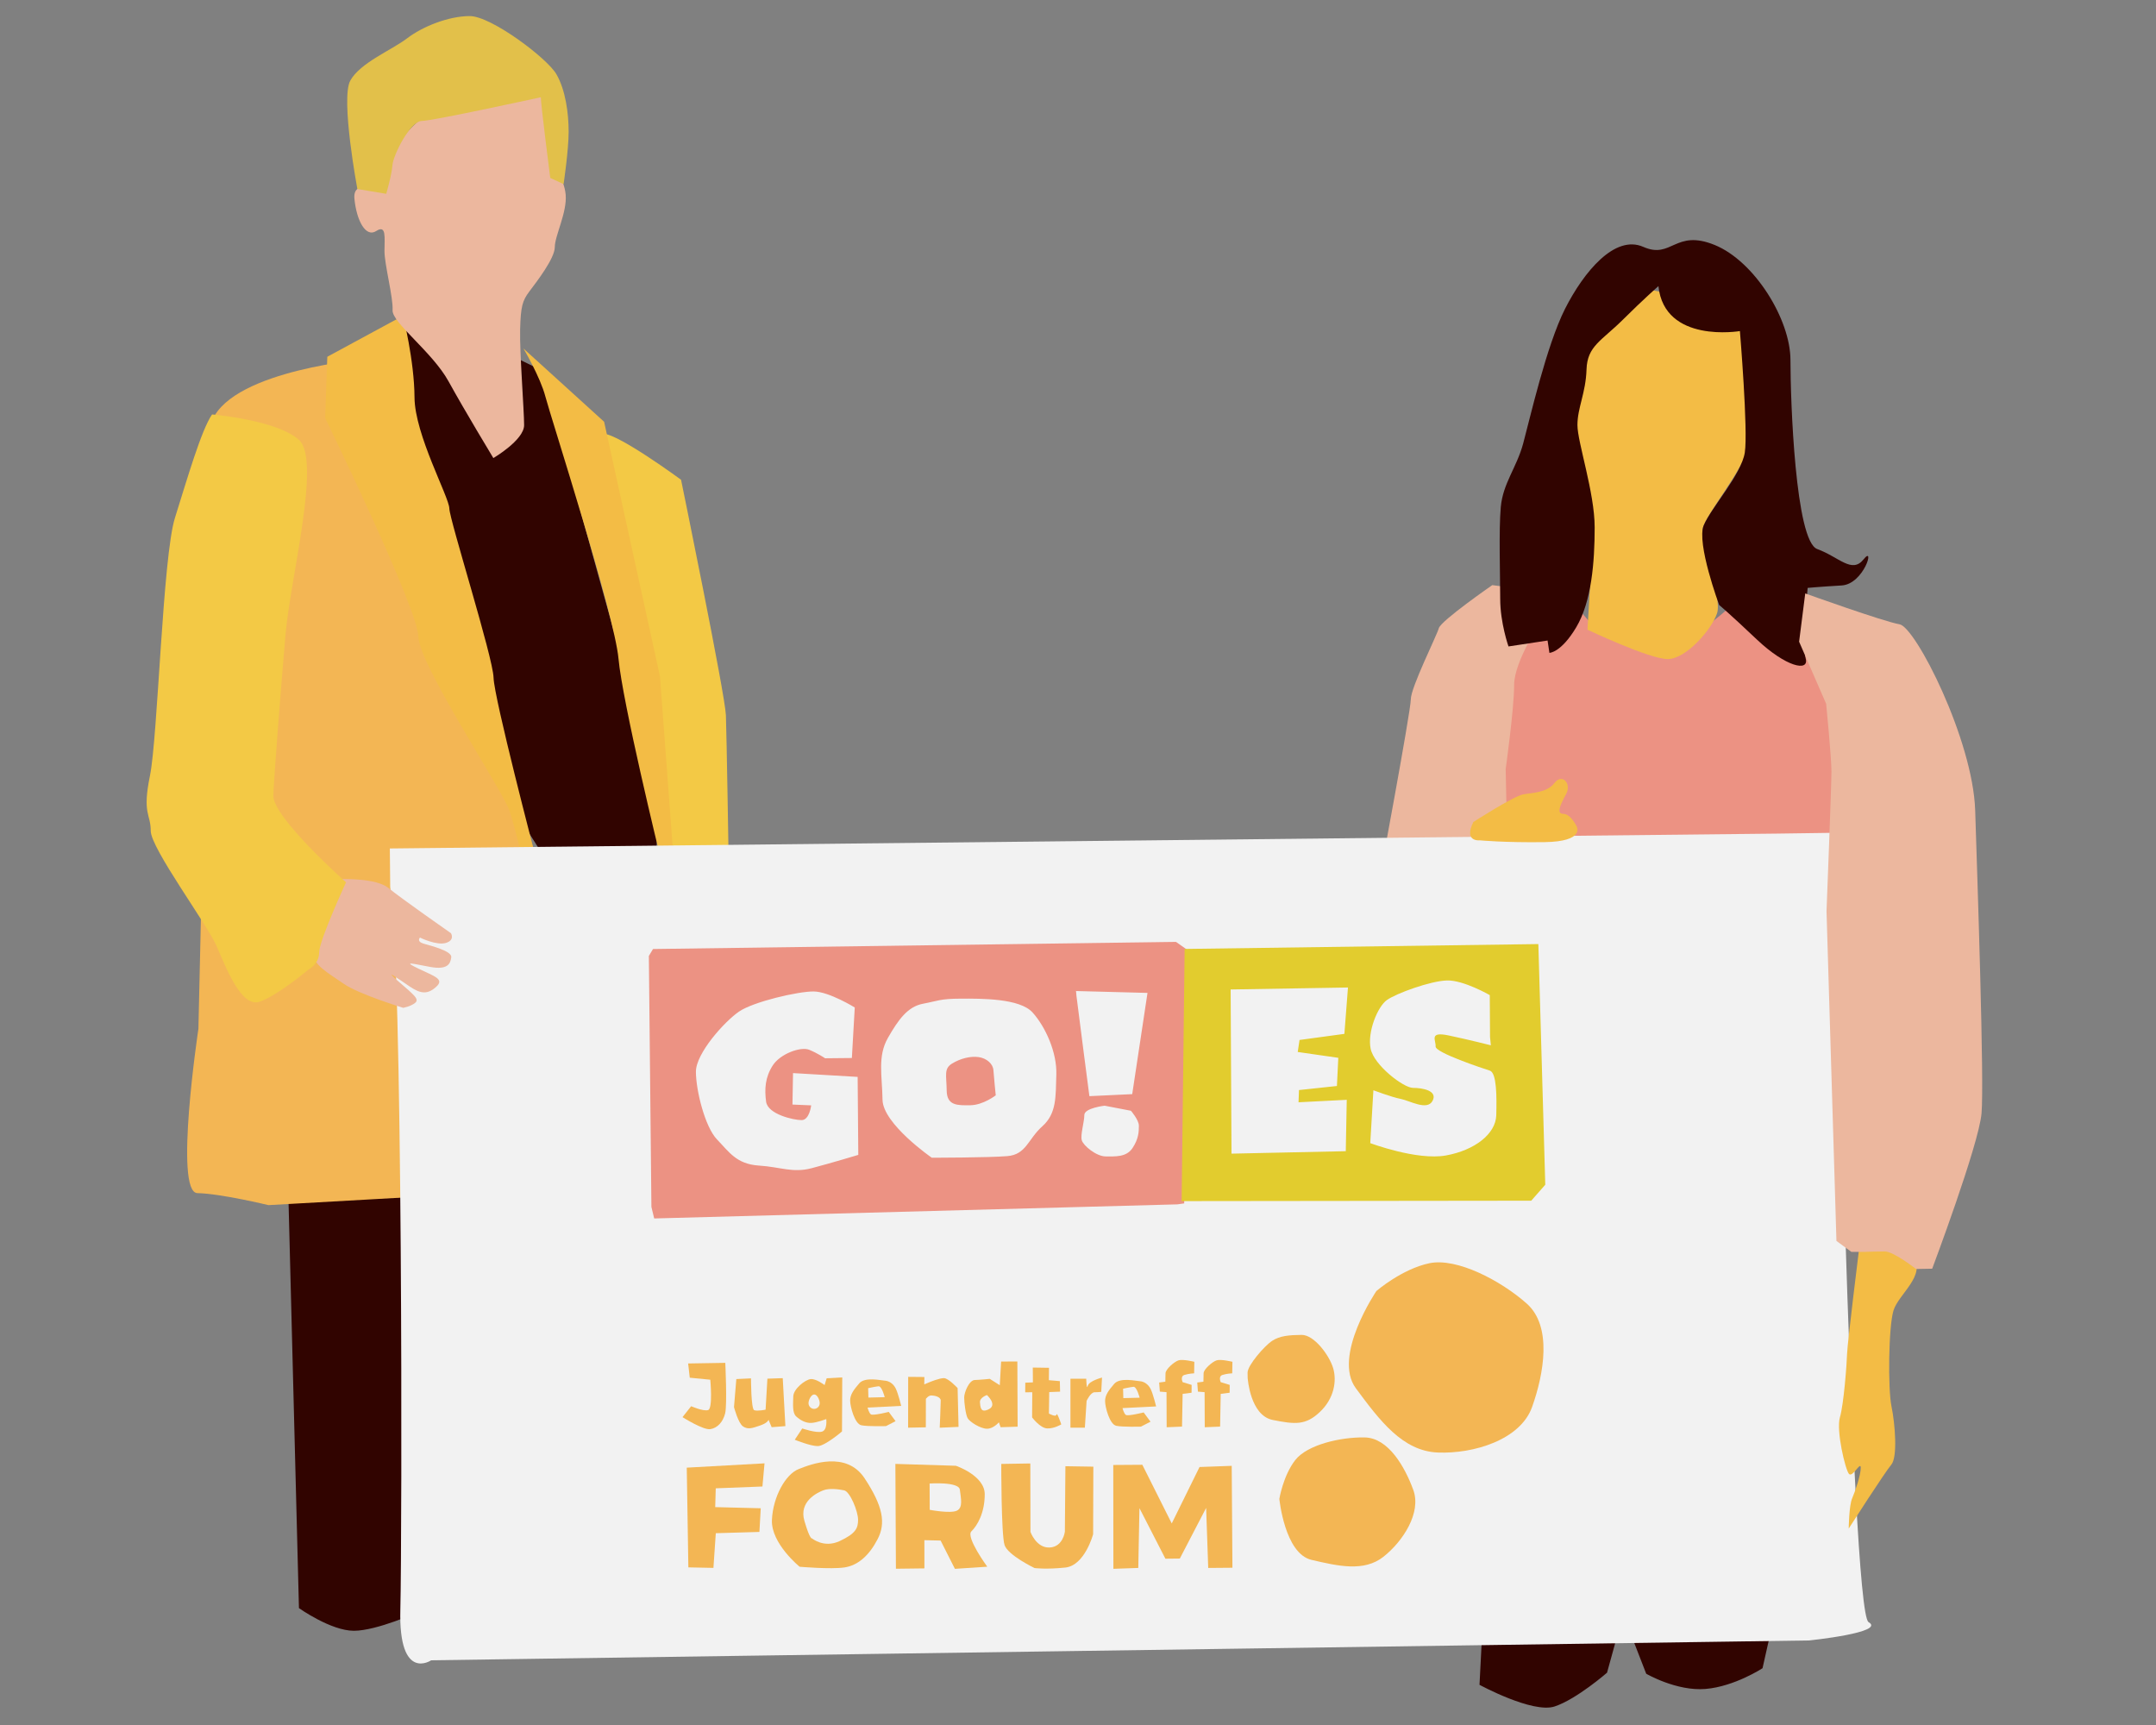 <?xml version="1.0" encoding="UTF-8" standalone="no"?>
<!DOCTYPE svg PUBLIC "-//W3C//DTD SVG 1.1//EN" "http://www.w3.org/Graphics/SVG/1.1/DTD/svg11.dtd">
<svg width="100%" height="100%" viewBox="0 0 1000 800" version="1.1" xmlns="http://www.w3.org/2000/svg" xmlns:xlink="http://www.w3.org/1999/xlink" xml:space="preserve" xmlns:serif="http://www.serif.com/" style="fill-rule:evenodd;clip-rule:evenodd;stroke-linejoin:round;stroke-miterlimit:2;">
    <rect x="0" y="0" width="1000" height="800" fill="#808080" stroke="none"/>
    <g transform="matrix(1.693,0,0,1.714,-1366.13,-3785.06)">
        <g id="Ebene3">
            <g>
                <path d="M885.867,2529.24L888.83,2643.44C888.83,2643.44 897.566,2649.57 903.868,2649.57C910.169,2649.57 921.423,2644.53 921.423,2644.53L926.974,2558.38L921.279,2529.19L885.867,2529.24Z" style="fill:rgb(49,4,0);"/>
                <path d="M907.73,2305.42C907.73,2305.42 871.082,2308.33 865.077,2322.01L861.286,2486.69C861.286,2486.69 854.527,2531.02 861.013,2531.15C867.5,2531.29 880.47,2534.4 880.47,2534.4L920.822,2532.15L949.122,2483.41L952.835,2439.2L940.32,2400.68L907.73,2305.42Z" style="fill:rgb(243,182,84);"/>
                <path d="M1006.55,2441.01C1006.55,2441.01 1006.01,2407.47 1005.8,2401.83C1005.59,2396.19 993.514,2338.13 993.514,2338.13C993.514,2338.13 976.485,2325.77 972.3,2325.7C968.116,2325.63 974.816,2366.15 974.816,2366.15L988.18,2415.41L989.827,2439L990.595,2443.57L1006.55,2441.01Z" style="fill:rgb(243,201,69);"/>
                <path d="M915.383,2302.84C915.383,2302.84 917.806,2294.78 921.524,2297.48C925.242,2300.18 939.143,2328.2 943.015,2327.34C946.888,2326.47 948.61,2321.46 948.61,2321.46L949.135,2305.55L955.269,2308.51L987.851,2424.53L986.252,2443.56L958.216,2443.6L949.285,2429.72L935.72,2384.33L916.494,2341.21L915.383,2302.84Z" style="fill:rgb(49,4,0);"/>
                <path d="M917.335,2293.76L896.601,2304.85L896.006,2321.41C896.006,2321.41 921.408,2372.95 921.539,2380.55C921.67,2388.14 944.739,2422.35 946.496,2427.66C948.252,2432.97 949.881,2440.08 949.881,2440.08L953.591,2439.82C953.591,2439.82 942.281,2397.18 942.146,2391.68C942.012,2386.19 930.086,2348.99 930.029,2345.89C929.973,2342.79 920.548,2325.92 920.491,2315.86C920.435,2305.79 917.335,2293.76 917.335,2293.76Z" style="fill:rgb(243,188,69);"/>
                <path d="M950.327,2302.61L972.435,2322.44L987.73,2391.28L991.387,2439.68L987.696,2439.68C987.696,2439.68 977.457,2398.34 976.368,2386.49C975.279,2374.63 957.772,2321.03 956.356,2315.66C954.941,2310.3 950.327,2302.61 950.327,2302.61" style="fill:rgb(243,188,69);"/>
                <path d="M1243.2,2377.46L1233.94,2366.99L1215.44,2394.88L1215.85,2433.47L1216.14,2442.1L1303.77,2446.45L1310.53,2439.25L1311.27,2397.6L1300.37,2377.48L1283.59,2370.11C1283.59,2370.11 1274.24,2378.91 1268.8,2381.22C1263.35,2383.52 1243.2,2377.46 1243.2,2377.46Z" style="fill:rgb(236,146,131);"/>
                <path d="M1213.34,2643.39L1212.26,2664.19C1212.26,2664.19 1226.82,2672.01 1232.84,2670.05C1238.86,2668.09 1247.2,2660.91 1247.2,2660.91L1251.61,2645.12L1257.93,2661.19C1257.93,2661.19 1266.23,2665.97 1274.19,2665.31C1282.14,2664.65 1289.8,2659.7 1289.8,2659.7L1293.68,2642.65L1213.34,2643.39Z" style="fill:rgb(49,4,0);"/>
                <path d="M1229.44,2375.87C1229.44,2375.87 1221.75,2387.16 1221.75,2393.61C1221.75,2400.06 1219.43,2416.43 1219.43,2416.43L1219.69,2428.6L1218.95,2440.25L1184.4,2448.49C1184.4,2448.49 1193.44,2400.79 1193.44,2397.55C1193.44,2394.32 1200.55,2380.32 1201.11,2378.3C1201.67,2376.27 1215.76,2366.64 1215.76,2366.64L1222.75,2367.56L1229.44,2375.87Z" style="fill:rgb(236,183,158);"/>
                <g transform="matrix(1.019,0,0,0.996,-17.513,29.787)">
                    <path d="M913.98,2428.26L913.881,2417.78L1286.91,2413.74L1302.37,2413.52C1302.37,2413.52 1306.64,2625.12 1311.44,2627.95C1316.25,2630.77 1295.49,2632.93 1295.49,2632.93L924.997,2638.32C924.997,2638.32 916.209,2644.37 916.703,2624.59C917.196,2604.81 917.384,2447.57 913.98,2428.26Z" style="fill:rgb(242,242,242);"/>
                </g>
                <g transform="matrix(1,0,0,1,0,20)">
                    <path d="M942.09,2312.26C942.09,2312.26 950.517,2307.39 950.517,2303.35C950.517,2299.31 949.261,2283.55 949.427,2277.42C949.592,2271.28 950.03,2269.69 951.976,2267.15C953.923,2264.6 958.924,2258.23 958.924,2255.18C958.924,2252.13 962.317,2245.79 961.906,2241.01C961.496,2236.23 957.759,2232.11 957.619,2235.02C957.479,2237.93 959.024,2216.6 955.38,2214.18C951.736,2211.76 932.903,2216.03 927.67,2217.32C922.438,2218.6 914.259,2228.25 913.442,2231.34C912.625,2234.43 911.789,2240.34 911.789,2240.34C911.789,2240.34 903.448,2236.22 904.029,2242.11C904.611,2248 907.129,2252.66 909.985,2250.84C912.841,2249.01 912.262,2252.58 912.262,2256.25C912.262,2259.92 914.699,2268.92 914.481,2272.25C914.263,2275.58 925.385,2283.56 929.804,2291.49C934.223,2299.42 942.09,2312.26 942.09,2312.26Z" style="fill:rgb(236,183,158);"/>
                </g>
                <g transform="matrix(1,0,0,1,0,20)">
                    <path d="M900.533,2426.18C900.533,2426.18 910.024,2425.86 913.37,2428.6C916.716,2431.34 930.473,2440.82 930.473,2440.82C930.473,2440.82 931.647,2442.67 929.106,2443.45C926.564,2444.23 921.991,2442.01 921.991,2442.01C921.991,2442.01 920.953,2443.05 922.965,2443.64C924.977,2444.23 930.792,2445.63 930.56,2447.34C930.327,2449.04 929.634,2450.82 924.801,2449.95C919.967,2449.09 917.011,2448.24 921.527,2450.39C926.043,2452.53 928.737,2453.24 926.441,2455.32C924.146,2457.39 922.247,2457.31 919.147,2455.23C916.048,2453.15 911.65,2450.06 915.994,2453.79C920.338,2457.51 921.905,2458.67 920.652,2459.68C919.398,2460.68 917.38,2461.01 917.38,2461.01C917.38,2461.01 905.249,2457.36 901.1,2454.51C896.951,2451.65 892.618,2449.34 892.933,2446.48C893.248,2443.62 894.579,2442.78 894.579,2441.05C894.579,2439.32 894.03,2437.53 895.085,2434.73C896.14,2431.94 900.533,2426.18 900.533,2426.18Z" style="fill:rgb(236,183,158);"/>
                </g>
                <g transform="matrix(1,0,0,1,0,20)">
                    <path d="M1241.84,2358.7C1241.84,2358.7 1243.11,2338.57 1243.11,2333.37C1243.11,2328.17 1239.55,2323.85 1239.24,2320.28C1238.93,2316.72 1236.54,2304.9 1236.69,2301.67C1236.85,2298.44 1241.36,2286.12 1243.12,2281.72C1244.88,2277.32 1250.55,2266.53 1256.3,2266.53C1262.05,2266.53 1282.9,2272.17 1284.31,2277.31C1285.73,2282.45 1286.69,2304.07 1285.56,2309.84C1284.43,2315.6 1274.27,2327.43 1273.41,2331.32C1272.56,2335.21 1278.86,2349.86 1277.33,2354.3C1275.79,2358.75 1268.84,2366.59 1263.89,2366.65C1258.93,2366.71 1241.84,2358.7 1241.84,2358.7Z" style="fill:rgb(243,188,69);"/>
                </g>
                <g transform="matrix(1,0,0,1,0,20)">
                    <path d="M1316.28,2526.02C1316.28,2526.02 1327.31,2523.46 1331.03,2528.42C1334.75,2533.37 1327.07,2538.46 1325.68,2542.9C1324.3,2547.34 1324.14,2564.12 1325.13,2568.86C1326.12,2573.59 1326.84,2582.58 1325.08,2584.62C1323.32,2586.66 1313.41,2601.91 1313.41,2601.91C1313.41,2601.91 1313.5,2595.63 1314.35,2593.74C1315.19,2591.84 1316.71,2587.42 1316.71,2585.47C1316.71,2583.51 1314.46,2588.26 1313.47,2587.11C1312.47,2585.95 1309.93,2575.4 1311,2571.81C1312.07,2568.22 1312.88,2557.39 1312.97,2554.5C1313.07,2551.6 1316.28,2526.02 1316.28,2526.02Z" style="fill:rgb(243,188,69);"/>
                </g>
                <g transform="matrix(1,0,0,1,0,20)">
                    <path d="M1210.58,2410.73C1210.58,2410.73 1221.55,2403.76 1224.19,2403.27C1226.84,2402.79 1230.76,2402.83 1232.81,2400.16C1234.87,2397.49 1237.56,2400.32 1236,2403.14C1234.44,2405.97 1233.2,2408.53 1235.22,2408.53C1237.25,2408.53 1238.9,2411.97 1238.9,2411.97C1238.9,2411.97 1241.2,2416.02 1230.09,2416.18C1218.97,2416.33 1212.3,2415.69 1212.3,2415.69C1212.3,2415.69 1207.83,2416.19 1210.58,2410.73Z" style="fill:rgb(243,188,69);"/>
                </g>
                <g transform="matrix(0.654,0,0,0.65,378.783,887.532)">
                    <path d="M1151.98,2427.35L1147.26,2424.05L928.199,2427.03L926.464,2429.92L927.537,2534.38L928.7,2539.19L1147.89,2533.32L1150.72,2532.92L1151.98,2427.35ZM1014.2,2512.73L1013.93,2480.26L986.86,2478.68L986.624,2491.78L994.462,2492.11C994.462,2492.11 993.78,2498.25 990.443,2498.25C987.106,2498.25 976.292,2495.84 975.582,2490.58C974.872,2485.32 975.168,2480.47 978.338,2475.53C981.507,2470.6 990.114,2467.56 993.618,2468.97C997.122,2470.38 1000.3,2472.51 1000.3,2472.51L1011.51,2472.4L1012.72,2451.37C1012.72,2451.37 1001.98,2444.76 995.504,2444.7C989.031,2444.64 970.364,2448.93 964.273,2453.05C958.182,2457.17 946.176,2470.44 946.176,2478.11C946.176,2485.77 949.949,2501.09 955.03,2506.31C960.111,2511.54 963.171,2516.55 972.493,2517.17C981.815,2517.78 986.727,2520.34 994.646,2518.27C1002.57,2516.21 1014.2,2512.73 1014.2,2512.73ZM1044.97,2513.9C1044.97,2513.9 1024.49,2499.82 1024.35,2489.76C1024.2,2479.72 1022.19,2471.74 1026.6,2464.05C1031.01,2456.36 1034.93,2451 1041.29,2449.81C1047.65,2448.62 1048.38,2447.72 1057.07,2447.69C1065.75,2447.66 1081.84,2447.51 1087.23,2453.47C1092.61,2459.44 1097.45,2470.03 1097.16,2479.28C1096.87,2488.53 1097.32,2495.47 1091.3,2500.82C1085.27,2506.16 1084.59,2512.59 1076.63,2513.24C1068.68,2513.9 1044.97,2513.9 1044.97,2513.9ZM1117.38,2492.25C1117.38,2492.25 1108.89,2493.22 1108.89,2496.12C1108.89,2499.02 1107.15,2504.47 1107.83,2506.68C1108.51,2508.89 1113.9,2513.37 1117.86,2513.37C1121.82,2513.37 1126.51,2513.74 1129.08,2509.88C1131.65,2506.03 1131.74,2503.03 1131.74,2500.6C1131.74,2498.17 1128.41,2494.36 1128.41,2494.36L1117.38,2492.25ZM1071.78,2487.93C1071.78,2487.93 1066.52,2491.99 1061.17,2492.06C1055.81,2492.13 1051.31,2492.32 1051.23,2485.95C1051.15,2479.58 1049.96,2476.86 1053.48,2474.71C1057,2472.57 1061.23,2471.53 1064.62,2472.02C1068.01,2472.51 1070.64,2474.83 1070.81,2477.5C1070.98,2480.17 1071.78,2487.93 1071.78,2487.93ZM1105.46,2444.52L1135.35,2445.3L1128.95,2487.44L1111.01,2488.28C1111.01,2488.28 1105.96,2449.8 1105.6,2446.59C1105.24,2443.38 1105.46,2444.52 1105.46,2444.52Z" style="fill:rgb(236,146,131);"/>
                </g>
                <g transform="matrix(0.654,0,0,0.65,378.783,887.532)">
                    <path d="M1150.91,2427L1299.08,2424.97L1301.98,2525.15L1296.1,2531.8L1149.65,2531.97L1150.91,2427ZM1278.84,2463.72L1278.73,2446.22C1278.73,2446.22 1267.72,2439.91 1260.77,2440.12C1253.81,2440.33 1239.54,2445.5 1235.64,2448.26C1231.74,2451.02 1227.38,2461.61 1228.83,2468.55C1230.28,2475.49 1242.65,2484.83 1246.55,2484.83C1250.45,2484.83 1257.02,2485.94 1254.77,2490.22C1252.52,2494.49 1245.19,2490.14 1241.41,2489.42C1237.64,2488.7 1229.98,2485.83 1229.98,2485.83L1228.67,2507.83C1228.67,2507.83 1248.23,2515.14 1260.35,2512.97C1272.46,2510.8 1281.22,2503.97 1281.45,2496.25C1281.67,2488.53 1281.66,2478.57 1278.76,2477.65C1275.86,2476.74 1255.83,2470.15 1256.04,2467.6C1256.25,2465.06 1253.05,2461.23 1261.56,2463.02C1270.07,2464.8 1279.19,2467.11 1279.19,2467.11L1278.84,2463.72ZM1170.18,2443.87L1219.33,2443.05L1217.83,2462.35L1199.04,2464.89L1198.28,2469.89L1215.28,2472.32L1214.7,2484.05L1198.81,2485.74L1198.62,2490.83L1218.82,2489.8L1218.41,2511.19L1170.54,2512.21L1170.18,2443.87Z" style="fill:rgb(226,204,46);"/>
                </g>
                <g transform="matrix(0.672,0,0,0.672,309.704,1107.76)">
                    <path d="M1093.62,2204.49L1107.32,2203.81C1107.32,2203.81 1106.12,2198.89 1105.11,2196.84C1104.1,2194.79 1102.25,2193.73 1100.66,2193.65C1099.08,2193.57 1092.57,2192.01 1090.21,2194.74C1087.85,2197.46 1086.51,2199.28 1086.51,2201.67C1086.51,2204.07 1088.36,2211.05 1091.07,2211.61C1093.78,2212.16 1101.12,2211.95 1101.12,2211.95L1105.03,2209.96L1102.24,2206.23C1102.24,2206.23 1095.83,2207.82 1094.98,2207.23C1094.14,2206.64 1093.62,2204.49 1093.62,2204.49ZM1093.95,2200.46L1100.6,2200.3C1100.6,2200.3 1099.44,2195.78 1098.07,2195.91C1096.71,2196.04 1093.85,2196.68 1093.85,2196.68L1093.95,2200.46Z" style="fill:rgb(243,182,84);"/>
                    <g transform="matrix(1,0,0,1,103.933,0.216)">
                        <path d="M1093.62,2204.49L1107.32,2203.81C1107.32,2203.81 1106.12,2198.89 1105.11,2196.84C1104.1,2194.79 1102.25,2193.73 1100.66,2193.65C1099.08,2193.57 1092.57,2192.01 1090.21,2194.74C1087.85,2197.46 1086.51,2199.28 1086.51,2201.67C1086.51,2204.07 1088.36,2211.05 1091.07,2211.61C1093.78,2212.16 1101.12,2211.95 1101.12,2211.95L1105.03,2209.96L1102.24,2206.23C1102.24,2206.23 1095.83,2207.82 1094.98,2207.23C1094.14,2206.64 1093.62,2204.49 1093.62,2204.49ZM1093.95,2200.46L1100.6,2200.3C1100.6,2200.3 1099.44,2195.78 1098.07,2195.91C1096.71,2196.04 1093.85,2196.68 1093.85,2196.68L1093.95,2200.46Z" style="fill:rgb(243,182,84);"/>
                    </g>
                    <path d="M1215.55,2212.41L1221.81,2212.15L1222.06,2198.97L1225.7,2198.51L1225.73,2195.36L1222.07,2194.26C1222.07,2194.26 1220.98,2191.93 1222.75,2191.36C1224.52,2190.78 1226.75,2190.7 1226.75,2190.7L1226.83,2186.05C1226.83,2186.05 1222.21,2184.93 1220.42,2185.46C1218.64,2186 1215.08,2189.09 1215.08,2190.69C1215.08,2192.3 1215.01,2194.07 1215.01,2194.07L1212.49,2194.4L1212.77,2198.07L1215.49,2198.28L1215.55,2212.41Z" style="fill:rgb(243,182,84);"/>
                    <g transform="matrix(1,0,0,1,15.526,0)">
                        <path d="M1215.55,2212.41L1221.81,2212.15L1222.06,2198.97L1225.7,2198.51L1225.73,2195.36L1222.07,2194.26C1222.07,2194.26 1220.98,2191.93 1222.75,2191.36C1224.52,2190.78 1226.75,2190.7 1226.75,2190.7L1226.83,2186.05C1226.83,2186.05 1222.21,2184.93 1220.42,2185.46C1218.64,2186 1215.08,2189.09 1215.08,2190.69C1215.08,2192.3 1215.01,2194.07 1215.01,2194.07L1212.49,2194.4L1212.77,2198.07L1215.49,2198.28L1215.55,2212.41Z" style="fill:rgb(243,182,84);"/>
                    </g>
                    <path d="M1110.14,2212.58L1117.36,2212.44L1117.39,2200.97C1117.39,2200.97 1118.4,2199.61 1119.58,2199.61C1120.77,2199.61 1123.44,2200.1 1123.44,2201.65C1123.44,2203.2 1123.03,2212.6 1123.03,2212.6L1130.7,2212.26L1130.32,2196.65C1130.32,2196.65 1126.58,2192.63 1124.73,2192.63C1122.87,2192.63 1119.08,2194.18 1119.08,2194.18L1116.73,2195.14L1116.77,2192.18L1110.17,2192.12L1110.14,2212.58Z" style="fill:rgb(243,182,84);"/>
                    <path d="M1147.15,2210.42C1147.15,2210.42 1144.95,2213.01 1142.31,2213.01C1139.66,2213.01 1135.18,2210.23 1134.38,2208.7C1133.57,2207.16 1133,2202.46 1133,2200.42C1133,2198.38 1135.02,2193.45 1137.31,2193.39C1139.59,2193.33 1143.43,2192.92 1143.43,2192.92L1147.51,2195.49L1148.06,2185.95L1154.68,2185.93L1154.79,2212.18L1147.85,2212.4L1147.15,2210.42ZM1142.28,2199.44C1142.28,2199.44 1139.34,2200.41 1139.43,2202.33C1139.53,2204.26 1139.9,2205.67 1141.07,2205.7C1142.24,2205.72 1143.32,2204.98 1143.32,2204.98C1143.32,2204.98 1146.51,2203.58 1142.28,2199.44Z" style="fill:rgb(243,182,84);"/>
                    <path d="M1160.97,2188.37L1167.58,2188.47L1167.53,2193.46L1172,2193.84L1172.1,2198.08L1167.67,2198.25L1167.55,2206.89C1167.55,2206.89 1170.44,2208.51 1170.63,2207.3C1170.83,2206.09 1172.58,2211.25 1172.58,2211.25C1172.58,2211.25 1169.71,2213.01 1166.82,2212.88C1163.93,2212.75 1160.69,2208.44 1160.69,2208.44L1160.76,2198.31L1157.88,2198.35L1157.91,2194.47L1161.02,2194.34L1160.97,2188.37Z" style="fill:rgb(243,182,84);"/>
                    <path d="M1182.76,2192.88L1176.32,2192.88L1176.32,2212.58L1182.2,2212.58L1182.91,2201.79C1182.91,2201.79 1184.5,2198.32 1186.18,2198.32C1187.87,2198.32 1188.88,2198.14 1188.88,2198.14L1189.19,2192.41C1189.19,2192.41 1183.88,2193.75 1183.39,2195.74C1182.9,2197.72 1182.76,2192.88 1182.76,2192.88Z" style="fill:rgb(243,182,84);"/>
                    <path d="M1021.12,2192.46L1029.49,2193.27C1029.49,2193.27 1030.6,2204.89 1028.61,2205.49C1026.62,2206.09 1021.69,2203.94 1021.69,2203.94L1018.17,2208.34C1018.17,2208.34 1026.65,2213.66 1029.54,2213.17C1032.44,2212.69 1034.65,2210.3 1035.54,2206.86C1036.43,2203.41 1035.61,2186.48 1035.61,2186.48L1020.46,2186.73L1021.12,2192.46Z" style="fill:rgb(243,182,84);"/>
                    <path d="M1040.11,2193.01L1046.09,2192.73C1046.09,2192.73 1046.08,2205.05 1047.4,2205.54C1048.71,2206.02 1052.04,2205.33 1052.04,2205.33L1052.78,2192.85L1059.03,2192.64L1060.11,2211.95L1054.51,2212.39L1053.23,2209.38C1053.23,2209.38 1053.09,2210.59 1049.83,2211.7C1046.56,2212.81 1044.85,2213.39 1042.86,2212.09C1040.87,2210.79 1039.16,2204.31 1039.16,2204.31L1040.11,2193.01Z" style="fill:rgb(243,182,84);"/>
                    <path d="M1076.09,2195.43C1076.09,2195.43 1072.6,2192.77 1070.39,2193.02C1068.19,2193.28 1063.39,2196.93 1063.32,2200.03C1063.25,2203.12 1062.9,2206.57 1064.46,2208.01C1066.02,2209.45 1068.3,2210.78 1070.64,2210.67C1072.98,2210.57 1076.77,2209.11 1076.77,2209.11C1076.77,2209.11 1077.34,2213.53 1075.01,2214.18C1072.68,2214.84 1066.98,2212.9 1066.98,2212.9L1063.93,2217.44C1063.93,2217.44 1070.35,2220.03 1073.32,2220C1076.29,2219.96 1083.19,2214.1 1083.19,2214.1L1083.29,2192.34L1076.94,2192.69L1076.09,2195.43ZM1071.86,2199.21C1073.12,2199.21 1074.1,2201.43 1074.1,2202.71C1074.1,2203.98 1073.08,2205.01 1071.82,2205.01C1070.57,2205.01 1069.54,2203.98 1069.54,2202.71C1069.54,2201.43 1070.61,2199.21 1071.86,2199.21Z" style="fill:rgb(243,182,84);"/>
                    <path d="M1248.61,2192.85C1248.61,2192.85 1249.64,2207.66 1258.77,2209.47C1267.9,2211.28 1272.24,2211.66 1278.02,2206.25C1283.81,2200.85 1285,2193.76 1283.41,2188.56C1281.83,2183.37 1275.64,2175.16 1270.55,2175.22C1265.46,2175.28 1261.72,2175.58 1258.58,2177.6C1255.44,2179.61 1248.54,2187.47 1248.54,2190.39C1248.54,2193.32 1248.61,2192.85 1248.61,2192.85Z" style="fill:rgb(243,182,84);"/>
                    <path d="M1030.77,2269.04L1020.55,2268.83L1019.9,2228.68L1051.6,2226.94L1050.75,2236.27L1031.72,2237L1031.5,2244.57L1050.06,2245.03L1049.52,2254.56L1031.74,2255.07L1030.77,2269.04Z" style="fill:rgb(243,182,84);"/>
                    <path d="M1065.92,2268.58C1065.92,2268.58 1054.22,2259.22 1054.62,2249.76C1055.03,2240.29 1060.27,2231.33 1065.41,2229.3C1070.54,2227.26 1084.95,2221.77 1092.43,2233C1099.9,2244.22 1101.13,2250.99 1097.7,2257.49C1094.28,2263.99 1089.78,2268.04 1084.16,2268.86C1078.54,2269.67 1065.92,2268.58 1065.92,2268.58ZM1070.98,2257.17C1070.98,2257.17 1075.82,2261.22 1082.28,2258.22C1088.74,2255.22 1089.74,2253.11 1089.74,2249.68C1089.74,2246.24 1086.45,2238.29 1084.05,2237.81C1081.65,2237.34 1077.97,2236.88 1075.57,2237.8C1073.18,2238.71 1065.54,2242.23 1067.85,2250.07C1070.16,2257.91 1070.98,2257.17 1070.98,2257.17Z" style="fill:rgb(243,182,84);"/>
                    <path d="M1116.79,2269.24L1105.17,2269.38L1104.95,2227.17L1129.61,2227.92C1129.61,2227.92 1141.38,2231.83 1141.38,2239.39C1141.38,2246.95 1138.32,2252.03 1135.94,2254.33C1133.57,2256.64 1142.41,2268.56 1142.41,2268.56L1129.22,2269.42L1123.39,2258.03L1116.77,2257.88L1116.79,2269.24ZM1118.95,2245.66L1118.91,2235.07C1118.91,2235.07 1130.86,2234.24 1131.24,2237.57C1131.62,2240.9 1132.65,2244.79 1129.99,2246.01C1127.33,2247.24 1118.95,2245.66 1118.95,2245.66Z" style="fill:rgb(243,182,84);"/>
                    <path d="M1148.12,2227.18L1159.96,2226.99L1160.02,2254.54C1160.02,2254.54 1162.37,2261.09 1167.85,2260.83C1173.33,2260.56 1174.05,2254.44 1174.05,2254.44L1174.27,2228.1L1185.66,2228.28L1185.57,2255.47C1185.57,2255.47 1182.2,2268.06 1174.24,2268.9C1166.27,2269.73 1161.68,2269.1 1161.68,2269.1C1161.68,2269.1 1150.87,2263.97 1149.47,2259.87C1148.08,2255.76 1148.12,2227.18 1148.12,2227.18Z" style="fill:rgb(243,182,84);"/>
                    <path d="M1203.98,2269.06L1193.83,2269.41L1193.78,2227.6L1205.63,2227.52L1217.62,2251.14L1228.95,2228.42L1242.07,2227.95L1242.36,2268.98L1232.49,2269.06L1231.64,2244.89L1220.91,2265.28L1215.03,2265.34L1204.45,2244.97L1203.98,2269.06Z" style="fill:rgb(243,182,84);"/>
                    <path d="M1261.49,2241.25C1261.49,2241.25 1263.65,2263.26 1274.57,2265.8C1285.49,2268.33 1296.01,2270.72 1303.91,2264.57C1311.82,2258.42 1319.51,2246.85 1316.09,2237.63C1312.68,2228.41 1305.97,2216.7 1296.3,2216.51C1286.62,2216.32 1272.9,2219.38 1267.96,2225.64C1263.03,2231.91 1261.49,2241.25 1261.49,2241.25Z" style="fill:rgb(243,182,84);"/>
                    <g transform="matrix(1.101,0.928,-0.928,1.101,1992.04,-1480.73)">
                        <path d="M1261.49,2241.25C1261.49,2241.25 1263.65,2263.26 1274.57,2265.8C1285.49,2268.33 1296.01,2270.72 1303.91,2264.57C1311.82,2258.42 1319.51,2246.85 1316.09,2237.63C1312.68,2228.41 1305.97,2216.7 1296.3,2216.51C1286.62,2216.32 1272.9,2219.38 1267.96,2225.64C1263.03,2231.91 1261.49,2241.25 1261.49,2241.25Z" style="fill:rgb(243,182,84);"/>
                    </g>
                </g>
                <path d="M955.1,2234.63C955.1,2234.63 925.652,2241 922.482,2241.05C919.312,2241.09 914.665,2250.24 914.445,2253.01C914.226,2255.78 912.741,2260.76 912.741,2260.76L904.831,2259.46C904.831,2259.46 900.199,2234.98 902.891,2230.14C905.582,2225.3 914.232,2221.88 918.417,2218.72C922.601,2215.55 929.747,2212.67 935.628,2212.67C941.509,2212.67 956.799,2224.05 959.338,2228.36C961.878,2232.67 962.717,2238.99 962.717,2243.97C962.717,2248.96 961.333,2258.13 961.333,2258.13L957.676,2256.46C957.676,2256.46 955.011,2235.95 955.1,2234.63Z" style="fill:rgb(226,192,74);"/>
                <path d="M865.025,2320.46C862.075,2324.68 858.222,2337.87 854.86,2348.43C851.498,2358.98 850.165,2407.83 848.007,2418.24C845.85,2428.64 848.225,2428.46 848.225,2433.14C848.225,2437.83 863.617,2458.33 866.246,2464.25C868.874,2470.17 873.048,2481.15 878.132,2479.34C883.217,2477.53 891.456,2470.64 891.456,2470.64C891.456,2470.64 894.367,2469.2 894.367,2466.01C894.367,2462.81 901.731,2447.05 901.731,2447.05C901.731,2447.05 881.552,2429.41 881.811,2423.5C882.07,2417.59 883.794,2395.48 885.152,2380.02C886.51,2364.55 894.986,2332.76 888.826,2327.33C882.666,2321.91 865.025,2320.46 865.025,2320.46" style="fill:rgb(243,201,69);"/>
                <path d="M1261.28,2285.74C1261.28,2285.74 1257.37,2289.1 1251.54,2294.82C1245.7,2300.55 1241.78,2301.93 1241.58,2308.29C1241.38,2314.65 1239.09,2318.66 1239.09,2323.32C1239.09,2327.99 1243.81,2341.56 1243.81,2351.02C1243.81,2360.49 1242.95,2371.08 1238.77,2378.03C1234.59,2384.97 1231.41,2384.97 1231.41,2384.97L1230.91,2381.63L1220.2,2383.23C1220.2,2383.23 1217.93,2376.85 1217.93,2370.35C1217.93,2363.85 1217.52,2351.93 1218.09,2345.52C1218.67,2339.11 1222.42,2334.88 1224.22,2328.34C1226.02,2321.79 1230.6,2301.81 1235.71,2291.85C1240.83,2281.89 1249.31,2271.72 1257.14,2275.12C1264.97,2278.53 1265.77,2270.22 1276.68,2274.6C1287.59,2278.98 1297.45,2294.72 1297.45,2305.75C1297.45,2316.78 1298.78,2354.73 1304.79,2356.88C1310.79,2359.04 1314.28,2363.65 1317.5,2359.65C1320.71,2355.65 1317.58,2366.36 1311.48,2366.73C1305.38,2367.09 1302.16,2367.39 1302.16,2367.39C1302.16,2367.39 1300.65,2382.89 1301.63,2386.53C1302.6,2390.16 1296.2,2388.79 1288.25,2381.36C1280.3,2373.93 1277.92,2372.02 1277.92,2372.02C1277.92,2372.02 1271.63,2355.26 1273.7,2350.44C1275.78,2345.62 1283.99,2336.72 1284.94,2330.79C1285.88,2324.87 1283.6,2297.9 1283.6,2297.9C1283.6,2297.9 1262.93,2301.37 1261.28,2285.74Z" style="fill:rgb(49,4,0);"/>
                <path d="M1299.82,2381.95L1301.5,2368.89C1301.5,2368.89 1322.97,2376.51 1327.34,2377.24C1331.71,2377.97 1347.43,2408.45 1348.06,2427.6C1348.68,2446.74 1350.56,2501.04 1349.8,2509.57C1349.04,2518.1 1336.28,2551.6 1336.28,2551.6L1331.84,2551.68C1331.84,2551.68 1325.75,2546.93 1323.27,2546.93C1320.8,2546.93 1317.82,2547.05 1317.82,2547.05L1314.14,2547.05L1310.05,2544.09L1307.33,2454.88C1307.33,2454.88 1308.68,2420.95 1308.68,2417.08C1308.68,2413.21 1307.23,2398.75 1307.23,2398.75L1299.82,2381.95Z" style="fill:rgb(236,183,158);"/>
            </g>
        </g>
    </g>
</svg>
